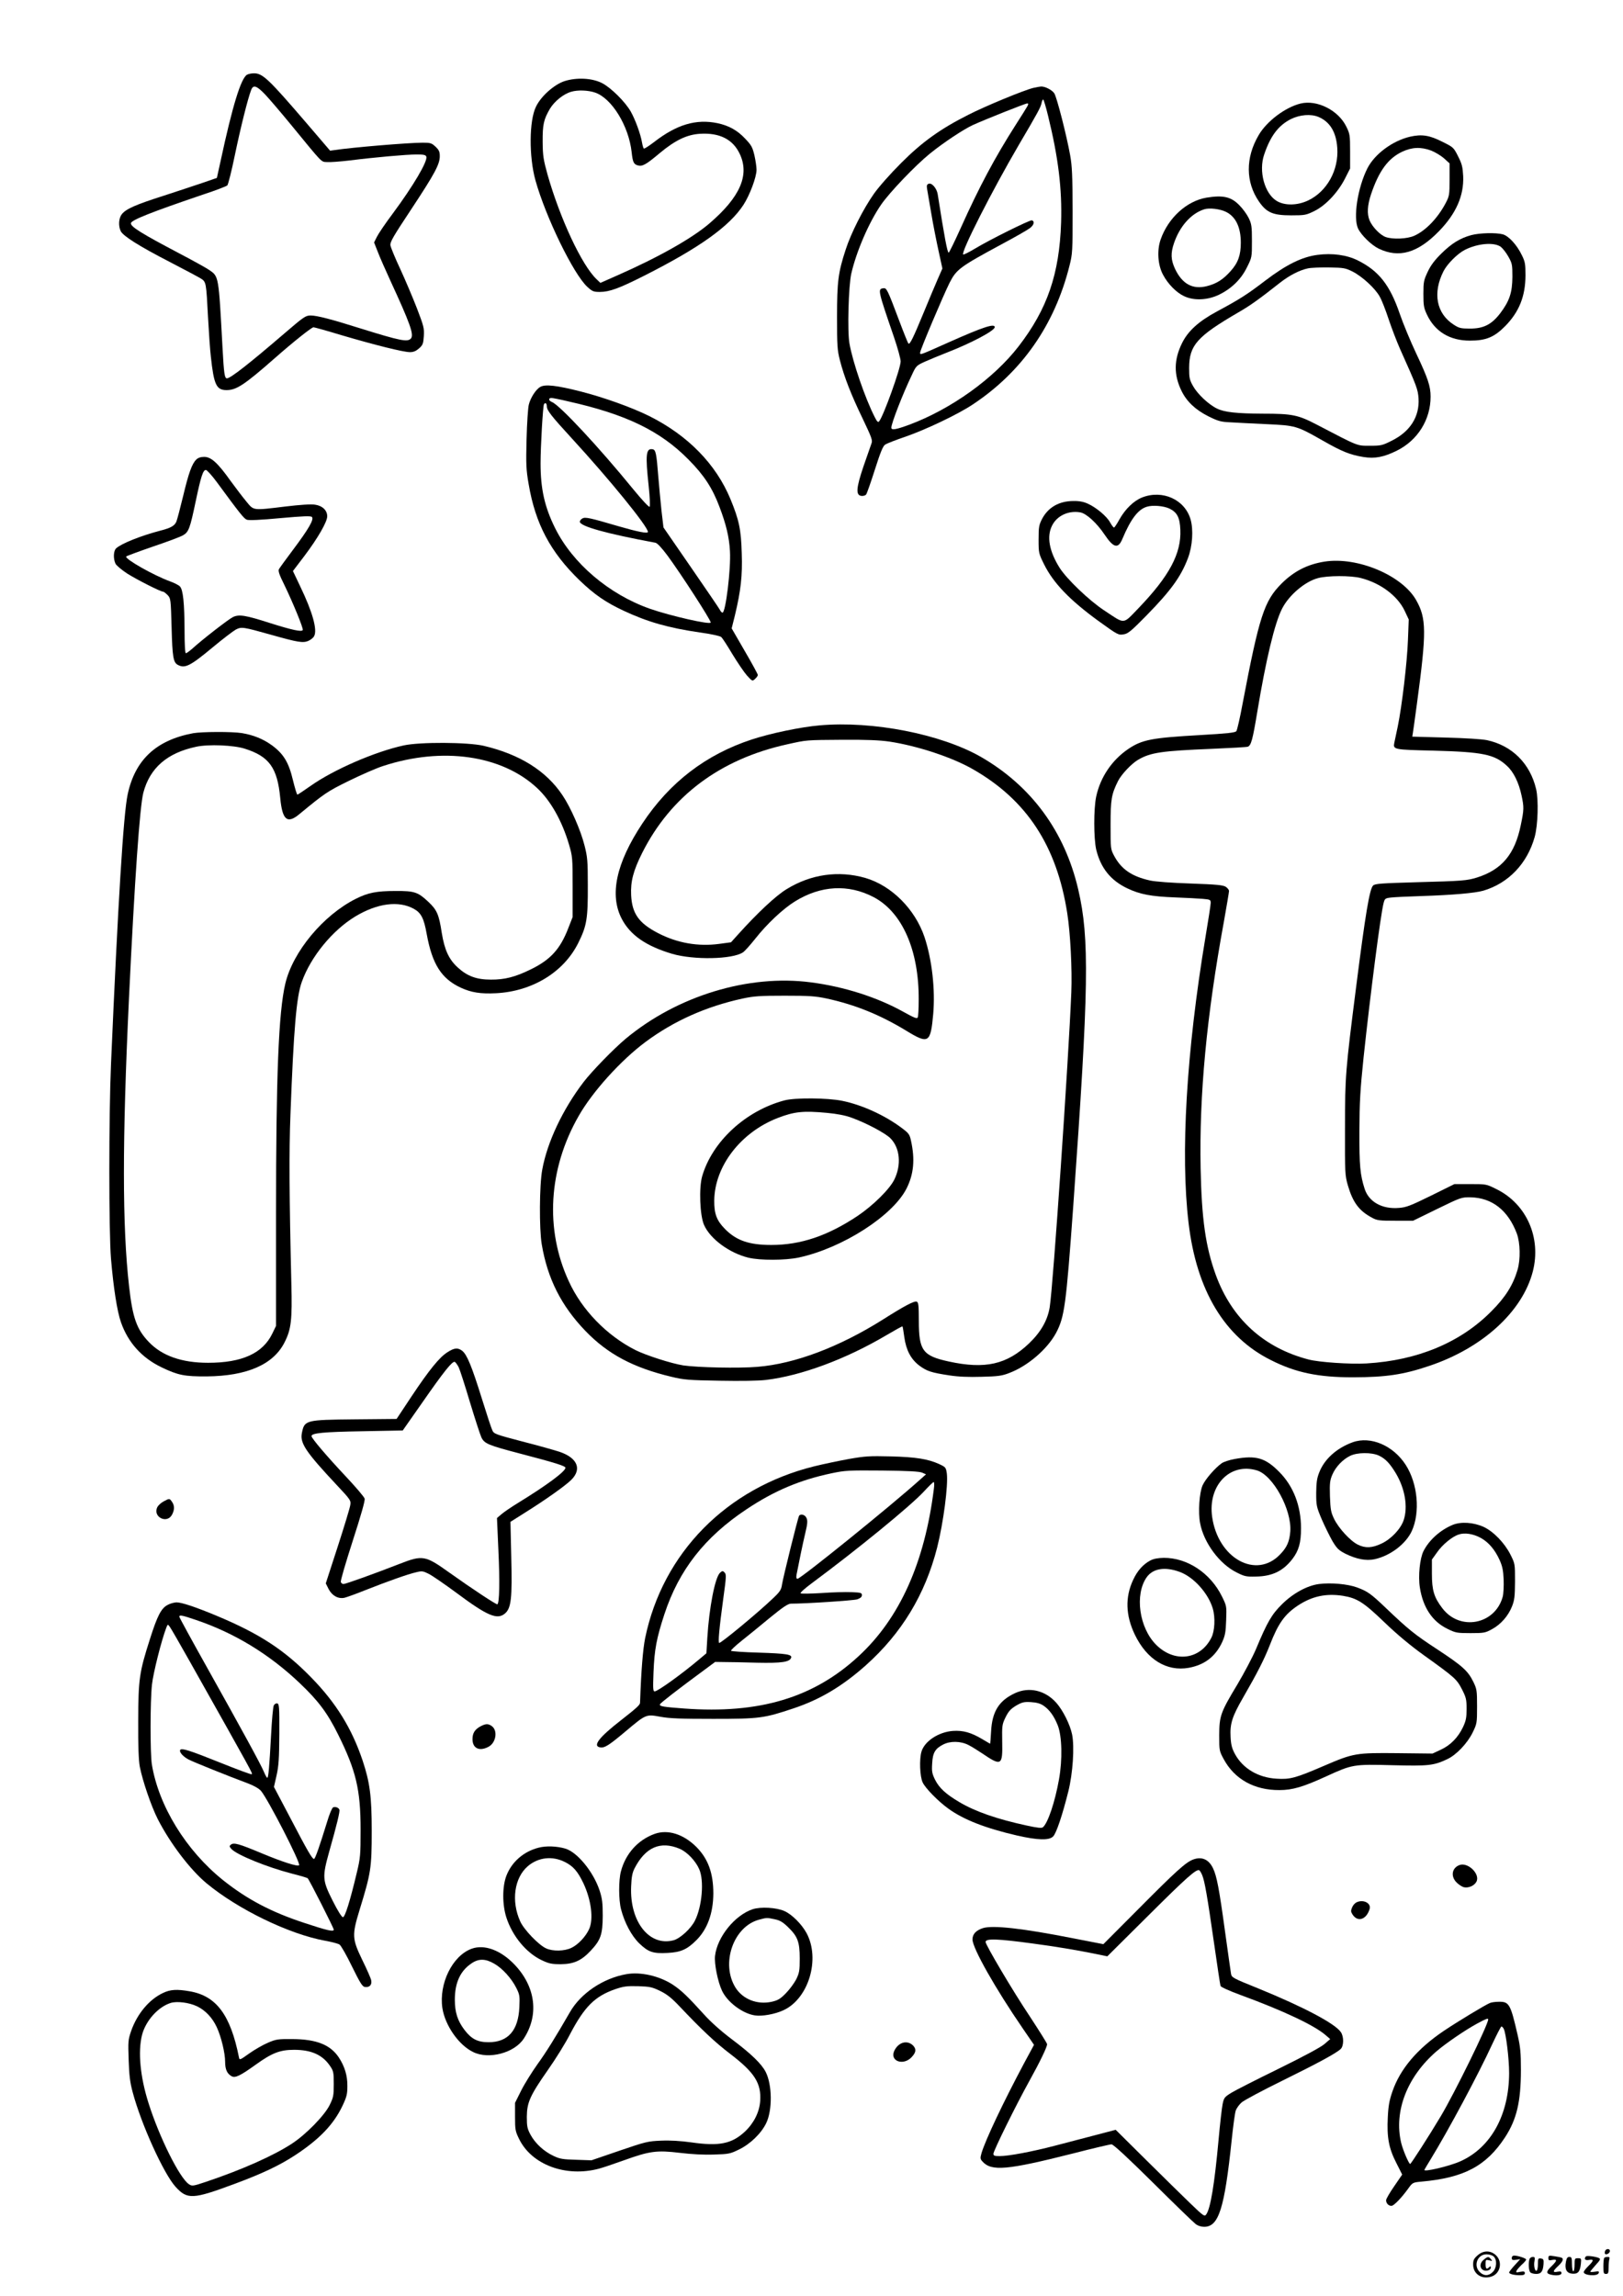 <?xml version="1.0" standalone="no"?>
<!DOCTYPE svg PUBLIC "-//W3C//DTD SVG 20010904//EN"
 "http://www.w3.org/TR/2001/REC-SVG-20010904/DTD/svg10.dtd">
<svg version="1.0" xmlns="http://www.w3.org/2000/svg"
 width="1240pt" height="1754pt" viewBox="0 0 1240 1754"
 preserveAspectRatio="xMidYMid meet">

<g transform="translate(0,1754) scale(0.1,-0.1)"
fill="#000000" stroke="none">
<path d="M1887 16969 c-46 -27 -111 -237 -202 -661 l-28 -127 -101 -35 c-56
-19 -191 -64 -302 -100 -220 -70 -291 -102 -323 -142 -24 -30 -28 -88 -9 -129
17 -37 142 -116 373 -235 110 -57 217 -114 237 -126 44 -28 43 -25 58 -309 6
-110 15 -240 21 -290 23 -214 42 -255 120 -255 75 0 136 40 365 241 144 127
285 239 299 239 7 0 104 -27 216 -61 255 -75 471 -129 521 -129 27 0 46 8 70
29 28 25 32 35 36 93 4 59 0 76 -53 214 -32 82 -89 217 -127 299 -39 83 -72
164 -75 180 -4 26 19 65 158 275 181 274 219 345 219 407 0 34 -6 47 -32 72
-30 28 -39 31 -98 31 -110 0 -538 -36 -671 -56 l-37 -5 -178 208 c-290 338
-337 383 -403 383 -20 0 -44 -5 -54 -11z m139 -151 c33 -35 120 -137 194 -227
252 -307 231 -286 279 -289 24 -2 100 4 170 12 189 24 437 46 514 46 53 0 69
-3 74 -16 13 -34 -101 -226 -256 -435 -55 -73 -109 -153 -121 -177 l-22 -44
28 -71 c15 -40 59 -139 97 -222 149 -323 181 -411 157 -440 -25 -30 -80 -19
-385 76 -225 71 -334 99 -381 99 -39 0 -52 -9 -200 -136 -270 -232 -413 -344
-440 -344 -18 0 -23 33 -34 235 -30 554 -28 542 -102 593 -23 16 -128 74 -233
129 -283 149 -365 200 -365 227 0 24 154 85 555 221 94 31 175 62 182 69 6 6
33 111 58 234 43 206 98 428 124 495 16 42 42 33 107 -35z"/>
<path d="M4312 16920 c-78 -26 -179 -115 -217 -195 -53 -107 -54 -384 -4 -563
79 -282 290 -715 396 -813 38 -35 48 -39 96 -39 73 0 147 27 339 124 423 214
650 376 758 541 48 74 100 212 100 268 0 21 -7 70 -16 110 -15 63 -23 78 -72
129 -59 63 -125 99 -210 117 -164 34 -312 -10 -486 -145 -38 -29 -72 -51 -77
-49 -4 3 -10 24 -14 47 -11 64 -51 174 -86 236 -43 75 -151 182 -219 217 -75
39 -195 45 -288 15z m234 -87 c128 -43 258 -255 280 -456 8 -76 16 -93 49
-101 33 -9 63 8 165 94 119 99 208 142 309 148 150 9 251 -43 303 -154 76
-161 3 -329 -231 -530 -131 -113 -389 -259 -705 -398 l-129 -57 -29 28 c-113
107 -279 463 -375 800 -31 113 -36 142 -37 248 -1 134 8 173 56 255 35 57 103
112 162 129 50 15 129 12 182 -6z"/>
<path d="M7897 16869 c-70 -16 -370 -140 -499 -206 -216 -109 -353 -208 -513
-368 -81 -81 -169 -180 -208 -235 -81 -115 -176 -302 -216 -427 -57 -174 -66
-244 -66 -513 0 -221 2 -254 22 -332 33 -128 85 -262 174 -446 69 -145 77
-166 67 -190 -5 -15 -32 -92 -60 -172 -57 -168 -61 -223 -17 -228 14 -2 30 3
36 10 6 7 36 93 67 190 43 135 62 181 79 192 12 8 83 36 157 61 153 53 399
170 510 244 377 249 628 609 741 1061 23 90 24 110 24 420 -1 270 -4 342 -19
425 -27 151 -102 443 -121 472 -17 26 -72 54 -102 52 -10 -1 -35 -5 -56 -10z
m111 -216 c78 -318 107 -557 99 -813 -13 -393 -105 -661 -325 -946 -189 -245
-515 -479 -834 -598 -103 -38 -138 -44 -138 -23 0 33 86 255 156 401 33 72 36
74 102 104 37 16 110 47 162 67 191 74 370 169 370 196 0 30 -89 1 -345 -113
-235 -105 -225 -101 -225 -81 0 19 177 437 225 533 52 102 79 122 390 290 105
56 205 113 223 127 32 24 39 52 16 60 -14 5 -324 -149 -433 -215 -47 -28 -88
-49 -92 -46 -21 13 220 487 426 839 143 243 165 284 172 315 3 17 9 30 13 30
4 0 21 -57 38 -127z m-159 75 c-7 -12 -46 -76 -89 -142 -160 -251 -279 -474
-420 -788 -47 -104 -88 -188 -92 -188 -10 0 -32 116 -84 447 -7 44 -45 89 -69
79 -14 -5 -16 -14 -12 -39 3 -17 17 -102 32 -187 14 -85 40 -215 56 -288 l29
-133 -36 -82 c-20 -45 -67 -158 -105 -250 -83 -201 -108 -252 -119 -241 -4 5
-35 81 -68 169 -93 247 -98 257 -124 253 -43 -6 -41 -15 82 -373 28 -82 51
-166 51 -185 1 -52 -131 -418 -164 -458 -8 -11 -16 -4 -34 32 -74 145 -168
420 -193 562 -17 93 -7 442 14 534 39 170 135 392 228 527 64 93 262 300 373
390 108 87 258 186 330 219 98 44 399 164 413 164 10 0 10 -5 1 -22z"/>
<path d="M9936 16749 c-117 -29 -259 -136 -320 -242 -101 -172 -100 -358 3
-507 58 -84 106 -105 246 -105 105 0 114 2 177 33 86 42 180 142 234 248 l39
77 0 131 c0 124 -2 134 -29 189 -61 125 -224 207 -350 176z m137 -102 c88 -37
136 -116 144 -237 12 -169 -79 -333 -222 -401 -81 -39 -178 -41 -239 -5 -94
55 -142 229 -97 357 48 142 109 221 203 269 69 34 153 41 211 17z"/>
<path d="M10774 16496 c-134 -31 -271 -132 -327 -242 -74 -147 -110 -377 -71
-460 24 -50 101 -126 157 -153 155 -75 299 -34 462 134 130 134 190 270 184
419 -4 71 -9 93 -39 152 -34 68 -37 70 -120 111 -98 50 -157 59 -246 39z m160
-106 c30 -12 74 -38 98 -59 l43 -39 0 -123 c0 -117 -2 -127 -29 -179 -61 -116
-153 -212 -241 -251 -53 -24 -162 -29 -217 -10 -42 14 -103 77 -124 127 -21
50 -17 116 11 200 60 178 130 274 238 325 75 35 142 38 221 9z"/>
<path d="M9217 16030 c-151 -26 -291 -154 -349 -318 -30 -84 -22 -198 18 -271
38 -72 103 -137 162 -164 75 -35 178 -30 264 11 97 47 170 118 215 210 38 76
38 76 38 202 0 112 -3 130 -25 175 -13 27 -45 71 -70 96 -63 66 -125 80 -253
59z m151 -109 c74 -37 112 -118 112 -235 0 -95 -21 -154 -78 -217 -58 -65
-107 -96 -182 -115 -107 -27 -187 16 -242 131 -33 71 -35 120 -8 199 44 128
130 225 230 257 39 13 123 3 168 -20z"/>
<path d="M11241 15744 c-85 -23 -150 -63 -228 -140 -52 -51 -82 -91 -105 -140
-30 -64 -33 -77 -33 -169 0 -88 3 -107 27 -158 61 -130 175 -199 328 -199 123
0 186 26 270 111 106 108 154 227 155 386 0 89 -3 106 -28 156 -38 79 -100
146 -145 159 -52 14 -177 11 -241 -6z m226 -90 c14 -11 40 -44 57 -74 29 -52
31 -61 31 -155 -1 -120 -22 -184 -93 -278 -66 -86 -127 -117 -231 -117 -68 0
-83 3 -123 29 -134 85 -164 243 -79 410 29 56 106 133 162 162 98 50 225 61
276 23z"/>
<path d="M10065 15593 c-119 -16 -237 -74 -400 -198 -137 -105 -194 -141 -367
-234 -141 -76 -221 -149 -267 -242 -63 -128 -64 -242 -4 -365 40 -82 107 -145
207 -195 73 -36 94 -42 167 -45 46 -3 170 -9 275 -14 223 -10 232 -13 429
-125 149 -85 209 -109 312 -126 87 -14 156 -1 256 49 159 79 257 237 257 412
0 79 -20 140 -110 330 -43 91 -100 228 -126 304 -75 219 -160 327 -319 406
-85 43 -197 58 -310 43z m270 -128 c74 -38 173 -129 207 -192 15 -26 45 -103
67 -170 22 -66 61 -168 86 -225 131 -292 138 -311 143 -383 8 -138 -65 -253
-206 -322 -71 -36 -82 -38 -166 -38 -101 0 -83 -7 -407 162 -142 74 -187 83
-410 83 -201 1 -294 11 -351 39 -64 31 -149 111 -183 172 -27 48 -30 63 -30
139 1 173 61 240 375 423 89 51 158 100 319 227 71 56 151 97 214 110 23 5 96
8 162 7 111 -2 124 -4 180 -32z"/>
<path d="M4129 14585 c-34 -18 -76 -83 -89 -137 -6 -24 -14 -142 -17 -263 -5
-195 -3 -234 16 -343 51 -303 167 -520 388 -734 113 -109 202 -170 337 -233
186 -87 343 -131 581 -166 83 -11 157 -27 165 -35 9 -7 47 -66 85 -130 39 -64
89 -138 111 -163 42 -46 42 -46 63 -27 12 11 21 24 21 30 0 6 -45 89 -100 183
l-100 173 25 100 c45 189 58 300 52 474 -5 180 -20 253 -86 413 -111 268 -325
487 -621 635 -133 66 -348 143 -525 188 -181 46 -269 56 -306 35z m212 -111
c440 -98 703 -225 919 -444 119 -120 183 -218 237 -362 52 -137 74 -232 80
-338 8 -137 -33 -470 -57 -470 -5 0 -15 10 -21 23 -6 12 -106 158 -221 325
l-209 303 -15 127 c-7 70 -19 190 -25 267 -13 168 -19 199 -42 203 -52 10 -57
-40 -31 -281 9 -86 12 -153 7 -158 -5 -5 -58 52 -126 135 -260 319 -562 643
-620 665 -27 11 -29 31 -3 31 7 0 65 -11 127 -26z m-163 -39 c0 -29 33 -72
192 -245 285 -310 580 -672 580 -713 0 -15 -79 1 -224 43 -218 64 -254 72
-276 60 -11 -6 -20 -17 -20 -25 0 -35 201 -91 578 -161 14 -3 47 -38 91 -97
100 -135 331 -492 331 -512 0 -20 -307 50 -465 105 -312 110 -590 346 -724
616 -80 161 -111 299 -111 494 0 132 18 438 26 452 10 16 22 7 22 -17z"/>
<path d="M1499 14029 c-33 -33 -58 -103 -100 -279 -22 -91 -45 -178 -51 -193
-13 -33 -42 -50 -125 -71 -145 -38 -294 -97 -335 -134 -21 -18 -24 -78 -6
-117 6 -14 47 -48 91 -77 77 -48 254 -138 274 -138 5 0 20 -12 34 -26 23 -25
24 -30 30 -247 6 -227 13 -268 48 -286 54 -29 94 -9 267 135 77 64 156 124
176 135 44 22 52 21 273 -41 199 -56 239 -63 280 -46 18 8 39 24 45 37 26 47
-12 184 -106 379 l-56 118 86 113 c105 139 176 263 176 305 0 46 -37 81 -94
89 -30 5 -114 -1 -224 -14 -255 -31 -242 -32 -299 37 -26 31 -81 103 -121 158
-98 138 -149 184 -202 184 -27 0 -47 -7 -61 -21z m157 -171 c177 -241 208
-280 230 -288 15 -6 106 -2 254 12 178 16 234 18 243 9 18 -18 -26 -93 -143
-249 -55 -73 -104 -141 -109 -150 -7 -13 3 -43 40 -117 66 -136 149 -337 142
-348 -9 -15 -80 0 -248 53 -190 61 -239 69 -286 46 -33 -16 -232 -170 -310
-241 -22 -19 -44 -35 -49 -35 -6 0 -10 66 -10 178 -1 204 -11 306 -35 332 -9
10 -44 28 -78 40 -123 45 -344 170 -333 189 3 4 95 38 205 76 110 37 214 76
231 87 42 25 52 53 95 258 40 190 56 240 78 240 8 0 46 -42 83 -92z"/>
<path d="M8726 13740 c-63 -25 -128 -87 -173 -167 -19 -35 -38 -63 -42 -63 -4
0 -18 18 -30 40 -26 47 -106 114 -171 143 -31 14 -65 21 -110 20 -109 -1 -191
-48 -238 -136 -24 -47 -27 -62 -27 -158 0 -104 1 -107 42 -190 71 -143 196
-273 416 -433 150 -108 152 -109 195 -101 31 5 59 29 170 142 188 192 264 297
318 439 35 92 43 217 20 297 -44 151 -214 228 -370 167z m209 -85 c59 -29 79
-68 83 -162 8 -181 -84 -353 -318 -597 -125 -129 -100 -127 -265 -18 -115 76
-284 238 -339 324 -80 127 -101 241 -57 325 38 75 127 115 215 99 47 -9 126
-81 186 -171 68 -101 103 -109 135 -32 64 152 120 226 187 246 44 14 128 7
173 -14z"/>
<path d="M10120 13250 c-132 -21 -235 -74 -330 -169 -131 -132 -169 -247 -296
-914 -20 -109 -42 -204 -48 -212 -9 -12 -70 -18 -276 -30 -370 -21 -443 -35
-548 -105 -126 -85 -215 -216 -247 -365 -20 -94 -19 -320 0 -404 34 -141 110
-236 238 -297 97 -46 182 -62 362 -69 82 -3 178 -8 213 -11 58 -5 62 -7 62
-31 0 -13 -18 -131 -40 -261 -146 -876 -192 -1660 -129 -2185 61 -515 275
-870 628 -1046 191 -97 364 -132 629 -132 251 1 383 20 581 87 407 136 713
415 792 722 66 257 -48 515 -277 628 -78 39 -78 39 -200 39 l-122 0 -180 -89
c-155 -76 -188 -89 -244 -93 -128 -11 -230 46 -262 146 -34 106 -41 175 -40
441 1 223 6 312 32 563 52 486 130 1092 153 1179 9 34 12 37 57 42 26 3 128 8
227 11 247 8 413 23 477 41 193 57 336 207 393 410 25 89 31 283 11 367 -46
195 -184 332 -375 373 -40 8 -165 16 -319 20 l-252 7 5 31 c3 17 16 114 30
216 75 556 74 656 -6 797 -108 189 -449 332 -699 293z m275 -125 c152 -38 284
-137 338 -253 l30 -64 -6 -156 c-6 -169 -46 -507 -78 -662 -11 -52 -23 -107
-26 -123 -11 -53 -6 -54 300 -61 375 -10 466 -28 560 -116 51 -46 91 -128 112
-227 19 -89 19 -107 -6 -226 -45 -221 -144 -340 -334 -400 -76 -24 -115 -27
-458 -36 -276 -8 -320 -11 -336 -25 -27 -25 -59 -217 -130 -776 -81 -636 -85
-680 -85 -1075 -1 -347 0 -363 22 -440 38 -130 86 -195 185 -247 38 -21 56
-23 177 -23 l136 0 184 90 c181 88 185 90 255 89 164 -3 287 -99 354 -277 26
-71 29 -198 5 -278 -34 -115 -92 -208 -199 -315 -236 -239 -564 -376 -955
-399 -125 -7 -362 9 -442 30 -343 89 -587 312 -709 646 -78 215 -108 425 -116
814 -11 561 45 1161 178 1886 21 119 39 224 39 233 0 8 -11 23 -25 32 -20 13
-70 18 -268 25 -146 5 -269 14 -310 23 -140 31 -220 86 -275 189 -27 51 -27
54 -27 237 0 195 7 233 57 334 26 51 102 132 153 162 96 56 178 68 567 84 142
6 264 13 271 16 26 9 38 55 73 267 66 397 132 675 189 787 52 103 175 208 275
234 74 20 250 20 325 1z"/>
<path d="M6262 11999 c-143 -12 -377 -61 -519 -108 -350 -115 -627 -327 -835
-641 -201 -303 -254 -548 -156 -732 65 -122 185 -205 383 -264 164 -48 460
-43 541 11 13 8 55 55 94 104 89 113 211 228 303 285 198 123 409 134 602 33
218 -115 346 -405 344 -782 0 -66 -3 -127 -7 -136 -6 -13 -24 -6 -112 43 -198
110 -450 191 -704 224 -477 63 -1022 -103 -1416 -431 -92 -77 -259 -249 -321
-330 -159 -208 -278 -459 -316 -669 -22 -115 -24 -453 -4 -571 44 -262 149
-470 334 -662 171 -177 364 -280 657 -350 94 -23 132 -26 367 -30 163 -3 297
-1 355 6 269 32 611 159 919 341 66 39 122 70 124 68 2 -2 8 -38 14 -82 14
-100 50 -168 114 -217 58 -43 91 -54 229 -75 71 -11 148 -14 248 -11 124 3
155 7 211 29 141 53 291 182 358 307 64 122 76 208 131 971 119 1664 125 2041
38 2415 -103 444 -359 792 -745 1014 -306 174 -826 276 -1231 240z m534 -124
c212 -32 480 -120 639 -212 410 -235 639 -585 719 -1099 24 -152 38 -430 31
-604 -21 -516 -139 -2244 -165 -2405 -16 -100 -68 -191 -158 -277 -169 -161
-335 -199 -614 -138 -198 43 -228 84 -228 310 0 118 -3 142 -16 147 -19 7 -92
-31 -259 -137 -332 -209 -672 -338 -959 -361 -141 -12 -458 -5 -566 11 -92 15
-282 76 -365 117 -219 111 -409 306 -509 525 -184 397 -156 860 75 1263 106
187 324 427 511 566 217 161 462 270 740 331 89 19 133 22 323 22 191 0 234
-3 324 -22 218 -48 405 -124 606 -246 170 -104 185 -94 205 129 16 187 -9 412
-66 585 -72 215 -253 396 -454 454 -204 58 -415 28 -600 -86 -83 -50 -225
-184 -370 -345 l-55 -61 -89 -12 c-161 -22 -322 6 -468 82 -147 76 -199 149
-206 290 -5 104 16 186 84 322 218 434 595 717 1107 830 153 34 140 33 426 35
183 1 282 -3 357 -14z"/>
<path d="M5992 9134 c-296 -79 -550 -314 -627 -578 -26 -88 -18 -302 14 -373
47 -107 193 -214 338 -250 91 -22 282 -21 386 1 333 72 717 318 823 527 55
109 66 222 34 366 -10 47 -17 57 -71 97 -128 96 -302 176 -454 207 -113 23
-362 25 -443 3z m327 -95 c74 -7 139 -19 185 -36 114 -41 261 -119 300 -159
72 -74 84 -201 29 -314 -36 -74 -163 -199 -282 -279 -229 -152 -434 -221 -658
-221 -171 0 -268 34 -355 123 -63 64 -82 116 -81 217 3 262 203 521 485 630
127 49 195 56 377 39z"/>
<path d="M1475 11939 c-283 -53 -444 -204 -500 -469 -32 -152 -73 -814 -127
-2060 -17 -398 -17 -1276 0 -1485 19 -224 47 -402 76 -485 54 -155 159 -272
311 -345 125 -60 175 -70 345 -69 308 3 510 91 595 262 50 99 58 170 51 447
-16 662 -18 1008 -7 1290 25 661 46 902 87 1015 68 191 233 393 408 499 169
102 333 123 449 58 54 -30 76 -72 97 -191 42 -231 112 -342 261 -411 81 -37
151 -48 269 -42 276 14 516 160 627 382 66 132 75 184 74 444 0 185 -3 216
-25 302 -29 116 -106 292 -169 385 -124 186 -326 312 -602 377 -122 28 -485
30 -610 3 -221 -48 -538 -186 -713 -310 -51 -36 -96 -66 -100 -66 -4 0 -19 50
-34 111 -32 135 -71 199 -158 264 -69 50 -142 80 -232 95 -76 12 -304 11 -373
-1z m395 -118 c187 -59 249 -146 271 -376 16 -169 53 -201 145 -125 193 159
212 173 379 255 94 46 212 98 263 114 452 148 906 83 1176 -169 102 -95 189
-248 243 -430 27 -92 28 -102 28 -325 l0 -230 -32 -82 c-62 -162 -136 -244
-288 -318 -118 -58 -200 -79 -305 -78 -109 0 -180 26 -253 93 -68 62 -101 135
-122 265 -21 139 -37 174 -100 234 -82 77 -107 86 -255 85 -142 0 -208 -13
-300 -59 -250 -125 -482 -404 -540 -648 -52 -219 -71 -709 -71 -1758 l0 -857
-28 -58 c-73 -152 -232 -224 -491 -224 -201 0 -352 53 -453 159 -93 97 -124
185 -151 427 -52 458 -52 1109 -1 2189 44 922 83 1473 110 1579 50 190 182
305 405 352 94 20 286 12 370 -15z"/>
<path d="M3419 7211 c-61 -38 -139 -134 -275 -338 l-114 -172 -318 -3 c-380
-4 -386 -5 -406 -107 -14 -76 31 -143 266 -394 108 -115 110 -119 104 -155 -3
-21 -46 -163 -96 -317 l-91 -280 22 -44 c27 -51 73 -76 121 -66 16 4 87 29
156 57 175 69 327 123 388 137 48 12 55 11 101 -12 27 -14 122 -79 211 -145
235 -175 310 -207 369 -158 49 41 57 116 49 436 l-6 265 117 74 c155 97 305
204 348 247 83 83 46 169 -93 215 -37 12 -164 48 -282 78 -202 53 -216 58
-228 84 -8 16 -44 126 -81 245 -76 244 -113 334 -149 363 -34 26 -60 24 -113
-10z m85 -114 c10 -21 49 -142 87 -270 39 -128 78 -248 87 -267 23 -48 53 -60
297 -124 267 -70 345 -94 345 -108 0 -28 -143 -134 -363 -269 -49 -30 -105
-68 -125 -85 l-35 -30 11 -250 c11 -233 8 -399 -8 -409 -7 -4 -188 115 -365
241 -186 133 -205 137 -382 68 -192 -75 -412 -154 -429 -154 -8 0 -17 7 -20
15 -4 9 38 150 91 315 63 195 95 307 91 322 -3 13 -69 90 -146 172 -140 149
-260 289 -260 306 0 23 91 32 386 37 l311 6 152 217 c160 230 226 313 245 307
6 -2 19 -20 30 -40z"/>
<path d="M10335 6523 c-122 -44 -217 -129 -256 -231 -18 -45 -22 -78 -23 -157
0 -95 2 -105 42 -200 24 -55 61 -130 82 -167 35 -58 48 -70 100 -97 84 -41
157 -55 220 -42 121 26 240 116 286 215 66 144 46 363 -46 506 -95 148 -268
222 -405 173z m200 -102 c49 -23 83 -58 130 -136 70 -118 93 -257 59 -358 -23
-67 -96 -144 -169 -178 -72 -34 -123 -37 -181 -8 -56 27 -145 123 -181 196
-25 52 -28 71 -32 174 -3 101 0 122 19 166 25 58 78 114 135 142 54 27 164 28
220 2z"/>
<path d="M6485 6395 c-77 -14 -196 -39 -265 -56 -669 -166 -1157 -662 -1291
-1312 -17 -86 -30 -241 -39 -494 0 -16 -26 -40 -145 -133 -170 -132 -221 -199
-158 -208 33 -5 67 17 193 123 157 132 156 131 266 111 70 -13 155 -16 404
-16 355 0 387 5 612 80 204 68 373 169 553 329 274 245 453 540 545 900 48
191 85 475 74 565 -7 47 -9 49 -60 73 -84 38 -176 53 -369 58 -161 4 -195 2
-320 -20z m560 -104 l30 -13 -45 -40 c-223 -201 -912 -757 -937 -758 -9 0 -11
10 -7 33 20 103 47 234 66 314 18 74 19 97 10 117 -11 26 -45 35 -57 17 -9
-15 -122 -471 -130 -523 -6 -42 -15 -56 -69 -107 -109 -105 -394 -341 -411
-341 -10 0 0 111 31 339 23 166 24 185 10 199 -14 14 -17 14 -35 -2 -38 -35
-83 -266 -97 -498 l-7 -117 -51 -43 c-136 -115 -321 -248 -344 -248 -13 0 -14
20 -9 148 7 172 23 258 83 441 111 338 308 590 629 803 210 140 406 223 648
274 105 22 129 23 387 21 195 -2 284 -7 305 -16z m90 -123 c-70 -565 -262
-991 -576 -1280 -343 -317 -758 -441 -1331 -399 -162 12 -191 17 -186 32 3 10
140 116 318 247 l104 77 71 -1 c38 0 151 -2 250 -5 186 -4 247 5 259 37 10 26
-33 33 -247 40 -114 3 -209 10 -212 14 -3 4 34 39 83 78 48 38 145 117 216
176 98 80 137 106 159 106 115 0 477 24 506 33 25 9 36 18 36 32 0 18 -8 20
-80 23 -44 2 -147 -1 -230 -7 -82 -5 -154 -6 -158 -2 -5 5 34 39 85 77 347
257 757 592 858 702 36 39 69 71 73 71 5 1 6 -23 2 -51z"/>
<path d="M9433 6395 c-40 -7 -85 -22 -100 -33 -50 -36 -124 -121 -145 -168
-25 -57 -35 -205 -19 -289 28 -150 149 -313 280 -377 59 -30 74 -33 146 -31
125 2 208 42 279 134 49 64 66 124 66 235 0 171 -58 321 -165 429 -107 109
-178 130 -342 100z m170 -87 c123 -37 267 -300 255 -466 -6 -77 -25 -121 -77
-175 -183 -193 -475 -32 -520 286 -34 240 136 417 342 355z"/>
<path d="M1250 6071 c-19 -10 -41 -30 -48 -44 -37 -75 75 -131 113 -56 19 36
19 69 -1 97 -18 27 -20 27 -64 3z"/>
<path d="M11099 5892 c-94 -39 -180 -115 -223 -200 -28 -55 -42 -190 -28 -279
24 -152 95 -259 210 -315 63 -31 73 -33 177 -33 103 0 113 2 164 30 68 37 124
101 153 174 19 48 22 75 23 191 0 135 0 135 -35 205 -45 89 -130 177 -206 212
-76 34 -171 41 -235 15z m213 -99 c60 -33 108 -88 145 -169 21 -47 28 -78 31
-149 2 -49 -1 -109 -7 -132 -58 -213 -328 -265 -462 -87 -63 83 -79 136 -79
262 l0 109 38 53 c40 59 116 122 166 138 45 16 111 6 168 -25z"/>
<path d="M8789 5620 c-55 -29 -99 -78 -131 -147 -63 -133 -58 -273 12 -419 92
-191 244 -284 412 -254 121 22 204 86 255 195 23 51 28 76 31 168 4 108 4 109
-32 182 -88 179 -265 296 -445 295 -45 -1 -77 -7 -102 -20z m223 -87 c107 -38
220 -164 254 -281 20 -68 15 -172 -11 -222 -85 -169 -282 -194 -422 -54 -130
130 -165 384 -72 516 48 67 139 82 251 41z"/>
<path d="M10077 5440 c-90 -12 -197 -70 -282 -154 -78 -77 -112 -134 -199
-343 -26 -61 -90 -182 -141 -268 -130 -216 -139 -241 -140 -390 0 -118 1 -121
34 -182 83 -154 234 -238 426 -237 100 0 181 24 358 105 199 91 207 93 507 85
274 -7 313 -3 417 46 69 32 153 120 194 203 33 68 34 72 34 200 0 123 -2 133
-29 189 -41 83 -83 121 -278 249 -171 112 -218 150 -393 317 -110 105 -136
124 -217 154 -71 26 -199 38 -291 26z m183 -90 c109 -18 158 -49 319 -204 98
-94 198 -177 301 -251 236 -169 250 -182 290 -260 31 -61 35 -76 35 -149 0
-67 -5 -91 -27 -138 -37 -79 -96 -140 -171 -174 l-62 -29 -267 3 c-319 3 -335
1 -563 -97 -216 -93 -259 -105 -362 -98 -140 8 -258 78 -318 189 -22 41 -30
69 -33 128 -6 102 12 158 94 300 111 192 163 295 205 402 65 168 114 236 214
303 109 72 216 95 345 75z"/>
<path d="M1280 5280 c-48 -25 -78 -82 -134 -259 -82 -256 -89 -306 -90 -626
-1 -193 3 -302 12 -350 21 -108 87 -301 137 -400 95 -186 248 -387 373 -491
240 -199 631 -389 907 -439 50 -9 99 -22 109 -29 11 -7 54 -82 95 -167 62
-126 80 -155 99 -157 35 -5 55 16 48 51 -3 16 -34 86 -68 155 -78 162 -80 189
-21 382 87 283 93 319 93 605 0 262 -14 369 -69 535 -83 247 -203 442 -395
638 -205 210 -396 334 -722 470 -161 67 -266 102 -306 102 -18 -1 -49 -9 -68
-20z m216 -114 c294 -99 562 -262 795 -484 141 -134 211 -227 293 -393 136
-274 171 -420 171 -724 0 -196 -2 -218 -29 -330 -51 -215 -90 -340 -106 -340
-9 0 -40 49 -79 127 -78 155 -80 179 -26 373 60 212 83 308 78 321 -6 16 -29
25 -48 18 -8 -4 -28 -50 -45 -108 -59 -191 -92 -286 -101 -286 -14 0 -50 62
-181 313 l-125 237 20 88 c16 72 20 127 21 317 1 208 -1 230 -16 233 -9 2 -21
-5 -26 -15 -6 -10 -15 -113 -21 -228 -13 -240 -20 -325 -29 -325 -4 0 -15 20
-25 44 -22 54 -164 314 -436 800 -116 207 -211 381 -211 386 0 16 20 12 126
-24z m-44 -321 c486 -864 480 -853 471 -858 -5 -3 -112 37 -239 88 -234 94
-297 114 -307 98 -10 -16 22 -52 65 -74 39 -20 292 -122 455 -183 45 -17 82
-39 97 -56 55 -66 306 -554 291 -568 -11 -12 -127 25 -285 91 -177 74 -214 84
-236 66 -13 -10 -12 -14 3 -32 42 -46 273 -140 463 -189 63 -16 118 -32 121
-36 14 -15 199 -380 199 -392 0 -18 -49 -7 -221 50 -257 84 -442 182 -625 328
-283 227 -492 567 -544 885 -13 83 -13 481 1 609 10 90 72 336 109 433 11 29
12 29 26 10 9 -11 78 -132 156 -270z"/>
<path d="M7754 4606 c-122 -57 -174 -140 -182 -293 -3 -51 -6 -93 -7 -93 -1 0
-28 16 -60 35 -86 51 -146 68 -224 63 -110 -8 -218 -79 -241 -159 -17 -58 -12
-189 9 -234 20 -44 120 -146 197 -201 116 -84 282 -149 524 -205 158 -36 248
-39 277 -6 24 25 70 162 115 342 35 140 48 341 29 436 -16 77 -70 184 -120
241 -85 96 -208 125 -317 74z m220 -96 c45 -31 80 -80 108 -151 32 -83 36
-260 9 -411 -31 -174 -85 -334 -123 -366 -10 -8 -41 -5 -123 13 -227 49 -394
107 -515 179 -105 62 -154 108 -186 171 -23 47 -26 64 -22 125 4 81 23 113 84
144 54 28 134 27 194 -4 25 -13 72 -42 106 -65 144 -98 155 -92 151 89 -2 126
-1 133 26 189 23 46 39 63 80 88 45 26 60 30 113 27 45 -3 71 -10 98 -28z"/>
<path d="M3675 4355 c-46 -24 -65 -52 -65 -100 0 -70 52 -95 121 -59 59 30 74
125 26 159 -27 19 -44 19 -82 0z"/>
<path d="M5003 3532 c-128 -46 -223 -150 -259 -287 -18 -67 -18 -217 1 -290
27 -103 79 -201 139 -260 69 -66 104 -79 215 -73 102 5 150 26 222 98 84 84
128 206 129 356 0 156 -40 265 -129 355 -99 99 -218 136 -318 101z m189 -114
c57 -24 122 -92 150 -156 39 -87 22 -286 -33 -394 -31 -61 -112 -135 -162
-149 -185 -50 -337 141 -325 411 3 74 9 105 27 140 83 160 197 209 343 148z"/>
<path d="M4115 3426 c-114 -29 -205 -108 -246 -214 -32 -84 -32 -221 0 -320
46 -142 153 -271 271 -326 55 -26 76 -30 145 -30 99 1 157 27 228 103 77 82
91 124 92 266 0 100 -4 132 -24 194 -47 142 -170 293 -262 320 -64 19 -147 22
-204 7z m202 -110 c62 -31 97 -71 140 -161 60 -127 79 -274 44 -351 -26 -57
-84 -119 -135 -143 -53 -26 -143 -28 -194 -4 -57 26 -169 143 -197 205 -71
156 -46 334 58 423 80 68 188 80 284 31z"/>
<path d="M9117 3336 c-57 -21 -129 -86 -419 -378 l-268 -269 -232 45 c-385 76
-616 102 -690 77 -52 -17 -78 -46 -78 -86 0 -66 174 -374 385 -681 l85 -124
-75 -139 c-160 -300 -296 -587 -326 -688 -11 -39 -10 -45 7 -64 69 -77 188
-66 691 61 151 39 284 70 295 70 14 0 122 -100 317 -293 163 -162 309 -303
325 -315 17 -14 43 -22 66 -22 111 0 155 137 210 660 11 107 25 209 31 227 6
18 26 46 45 63 20 17 158 91 307 164 282 139 418 213 451 245 23 24 24 92 1
127 -42 65 -284 193 -632 335 -196 79 -203 83 -208 113 -3 17 -23 160 -45 318
-46 336 -64 427 -92 486 -32 68 -85 92 -151 68z m68 -120 c19 -45 39 -161 90
-516 25 -173 47 -322 50 -330 3 -9 68 -38 152 -69 328 -120 564 -232 650 -306
l36 -31 -44 -38 c-27 -24 -160 -95 -349 -188 -168 -82 -331 -165 -362 -184
-53 -33 -57 -38 -67 -87 -6 -29 -20 -152 -31 -273 -31 -340 -62 -525 -94 -569
-13 -19 -20 -14 -123 85 -59 57 -212 207 -339 333 l-230 228 -160 -42 c-87
-23 -225 -59 -306 -80 -173 -45 -352 -79 -420 -79 -40 0 -48 3 -48 18 0 23
173 373 275 557 81 146 135 258 135 280 0 7 -60 102 -132 212 -126 188 -338
546 -338 569 0 28 95 24 360 -12 167 -22 340 -51 463 -76 l107 -22 313 311
c296 295 369 359 390 346 5 -3 15 -20 22 -37z"/>
<path d="M11150 3293 c-58 -22 -68 -87 -21 -133 16 -16 40 -32 55 -36 35 -8
80 11 96 42 31 58 -65 152 -130 127z"/>
<path d="M10363 3008 c-12 -6 -27 -23 -33 -39 -10 -24 -10 -33 4 -54 39 -60
105 -39 130 42 14 45 -48 77 -101 51z"/>
<path d="M5751 2956 c-136 -45 -271 -211 -288 -356 -7 -59 21 -198 53 -266 41
-88 157 -175 251 -189 53 -9 154 9 218 39 193 88 284 392 177 590 -37 68 -112
143 -169 168 -61 27 -180 34 -242 14z m169 -77 c39 -8 62 -22 101 -60 73 -71
89 -112 89 -239 0 -94 -3 -110 -27 -160 -16 -30 -51 -78 -79 -106 -42 -43 -60
-54 -108 -65 -110 -24 -219 18 -276 107 -115 183 -18 467 179 520 59 16 60 16
121 3z"/>
<path d="M3603 2654 c-147 -54 -251 -267 -223 -454 21 -133 125 -282 235 -335
119 -59 316 -7 387 103 117 179 91 394 -69 563 -106 112 -232 159 -330 123z
m173 -114 c62 -35 132 -112 169 -186 25 -50 27 -61 23 -147 -8 -178 -87 -267
-235 -267 -85 0 -132 25 -185 95 -52 69 -73 133 -73 230 0 130 42 220 127 277
55 38 107 37 174 -2z"/>
<path d="M4786 2460 c-178 -31 -350 -147 -432 -291 -107 -186 -182 -307 -249
-399 -41 -58 -97 -147 -123 -199 l-47 -94 0 -106 c0 -100 2 -111 32 -172 97
-196 357 -292 609 -225 27 7 113 36 191 64 197 71 251 78 427 57 90 -11 185
-16 261 -13 112 3 125 6 190 38 86 41 171 123 209 202 48 99 46 293 -4 391
-32 62 -109 137 -258 249 -85 64 -163 134 -215 192 -124 137 -172 183 -239
227 -103 66 -244 98 -352 79z m259 -129 c51 -25 87 -54 144 -114 170 -180 273
-277 391 -367 186 -142 237 -224 228 -359 -6 -86 -49 -170 -117 -234 -100 -93
-196 -113 -410 -82 -79 11 -159 16 -229 13 -102 -4 -118 -8 -320 -77 l-213
-73 -117 4 c-102 3 -124 6 -174 30 -72 34 -137 93 -174 160 -25 47 -29 63 -29
138 1 110 24 162 161 358 57 81 134 204 170 275 110 209 189 288 344 342 65
22 88 25 176 23 90 -3 107 -7 169 -37z"/>
<path d="M1245 2316 c-105 -49 -197 -159 -243 -290 -23 -67 -24 -80 -19 -221
4 -118 10 -171 31 -248 65 -244 237 -622 327 -721 90 -99 131 -97 449 21 213
79 346 142 465 220 187 123 294 235 362 378 32 68 37 89 37 150 1 80 -21 151
-65 218 -64 97 -171 140 -354 141 -111 1 -125 -1 -188 -28 -38 -16 -102 -53
-143 -82 -70 -50 -74 -52 -78 -31 -65 326 -173 471 -377 506 -98 17 -148 14
-204 -13z m259 -101 c64 -30 119 -88 152 -160 34 -73 64 -198 64 -264 0 -59
15 -92 50 -111 27 -15 66 4 183 88 125 90 186 114 294 114 132 0 218 -39 275
-124 26 -38 28 -49 28 -138 0 -89 -3 -102 -32 -161 -39 -79 -180 -223 -285
-292 -141 -93 -384 -201 -661 -294 -98 -33 -105 -33 -128 -18 -71 46 -226 357
-309 619 -64 201 -82 393 -50 521 28 109 123 215 219 245 48 15 141 3 200 -25z"/>
<path d="M11384 2240 c-37 -15 -247 -142 -354 -214 -203 -137 -333 -291 -392
-463 -23 -67 -31 -109 -35 -197 -8 -153 8 -237 65 -348 l45 -89 -61 -89 c-34
-49 -62 -97 -62 -107 0 -24 19 -43 41 -43 18 0 76 60 128 132 33 46 35 47 100
53 326 29 496 119 640 339 89 137 121 272 121 516 0 129 -4 173 -25 265 -54
236 -65 255 -142 254 -27 0 -57 -4 -69 -9z m-14 -126 c0 -40 -258 -565 -362
-739 -92 -154 -228 -365 -234 -365 -10 0 -56 107 -69 162 -57 242 47 507 273
701 72 61 212 157 305 208 72 39 87 44 87 33z m119 -72 c17 -33 41 -228 41
-338 -1 -318 -138 -568 -371 -673 -86 -39 -289 -86 -276 -65 2 5 24 41 47 79
139 227 367 654 470 878 35 75 67 137 71 137 5 0 13 -8 18 -18z"/>
<path d="M6868 1920 c-14 -10 -31 -33 -37 -49 -32 -77 72 -112 134 -45 35 37
37 62 10 90 -30 29 -73 31 -107 4z"/>
<path d="M12263 345 c-3 -9 -3 -18 0 -22 10 -10 37 6 37 22 0 20 -29 20 -37 0z"/>
<path d="M11288 311 c-27 -24 -33 -36 -33 -69 0 -73 66 -116 140 -92 67 22 87
110 36 161 -41 40 -98 41 -143 0z m124 -8 c27 -25 24 -88 -7 -118 -31 -32 -69
-32 -100 0 -50 49 -17 135 52 135 20 0 45 -7 55 -17z"/>
<path d="M11334 277 c-44 -38 -19 -94 35 -80 12 3 21 12 21 21 0 12 -3 13 -12
4 -20 -20 -28 -14 -28 23 0 34 1 35 28 29 24 -7 26 -6 13 9 -18 22 -25 21 -57
-6z"/>
<path d="M11550 292 c0 -15 6 -18 33 -14 l32 5 -42 -46 c-24 -26 -43 -51 -43
-56 0 -11 36 -21 83 -21 27 0 37 4 37 16 0 13 -7 15 -36 10 -32 -7 -34 -5 -26
11 6 10 24 30 41 46 17 15 31 31 31 37 0 9 -62 30 -92 30 -11 0 -18 -8 -18
-18z"/>
<path d="M11830 291 c0 -17 4 -20 30 -14 39 7 38 -5 -5 -47 -41 -39 -44 -55
-12 -64 44 -12 87 -7 87 10 0 13 -7 15 -30 11 -39 -8 -38 4 5 44 34 32 43 53
28 62 -5 3 -29 8 -55 12 -44 7 -48 6 -48 -14z"/>
<path d="M12117 304 c-18 -19 -6 -33 23 -27 39 7 38 -5 -5 -47 -19 -19 -35
-39 -35 -46 0 -26 104 -34 114 -8 5 14 1 16 -29 11 -19 -3 -35 -3 -35 0 0 3
19 26 41 51 32 34 39 46 28 52 -22 12 -94 22 -102 14z"/>
<path d="M11686 284 c-10 -27 -7 -89 6 -102 7 -7 27 -12 45 -12 38 0 52 20 56
77 2 33 -1 38 -20 41 -21 3 -23 -1 -23 -42 0 -25 -4 -48 -10 -51 -13 -8 -24
39 -16 75 4 25 2 30 -13 30 -10 0 -22 -7 -25 -16z"/>
<path d="M11964 263 c-11 -57 5 -87 47 -91 44 -4 60 13 67 73 4 43 4 45 -22
45 -25 0 -26 -3 -26 -50 0 -27 -4 -50 -10 -50 -5 0 -10 25 -10 55 0 48 -3 55
-20 55 -14 0 -21 -9 -26 -37z"/>
<path d="M12257 293 c-4 -3 -7 -33 -7 -65 0 -51 2 -58 20 -58 17 0 20 7 20 49
0 27 3 56 6 65 4 11 0 16 -13 16 -11 0 -23 -3 -26 -7z"/>
</g>
</svg>
